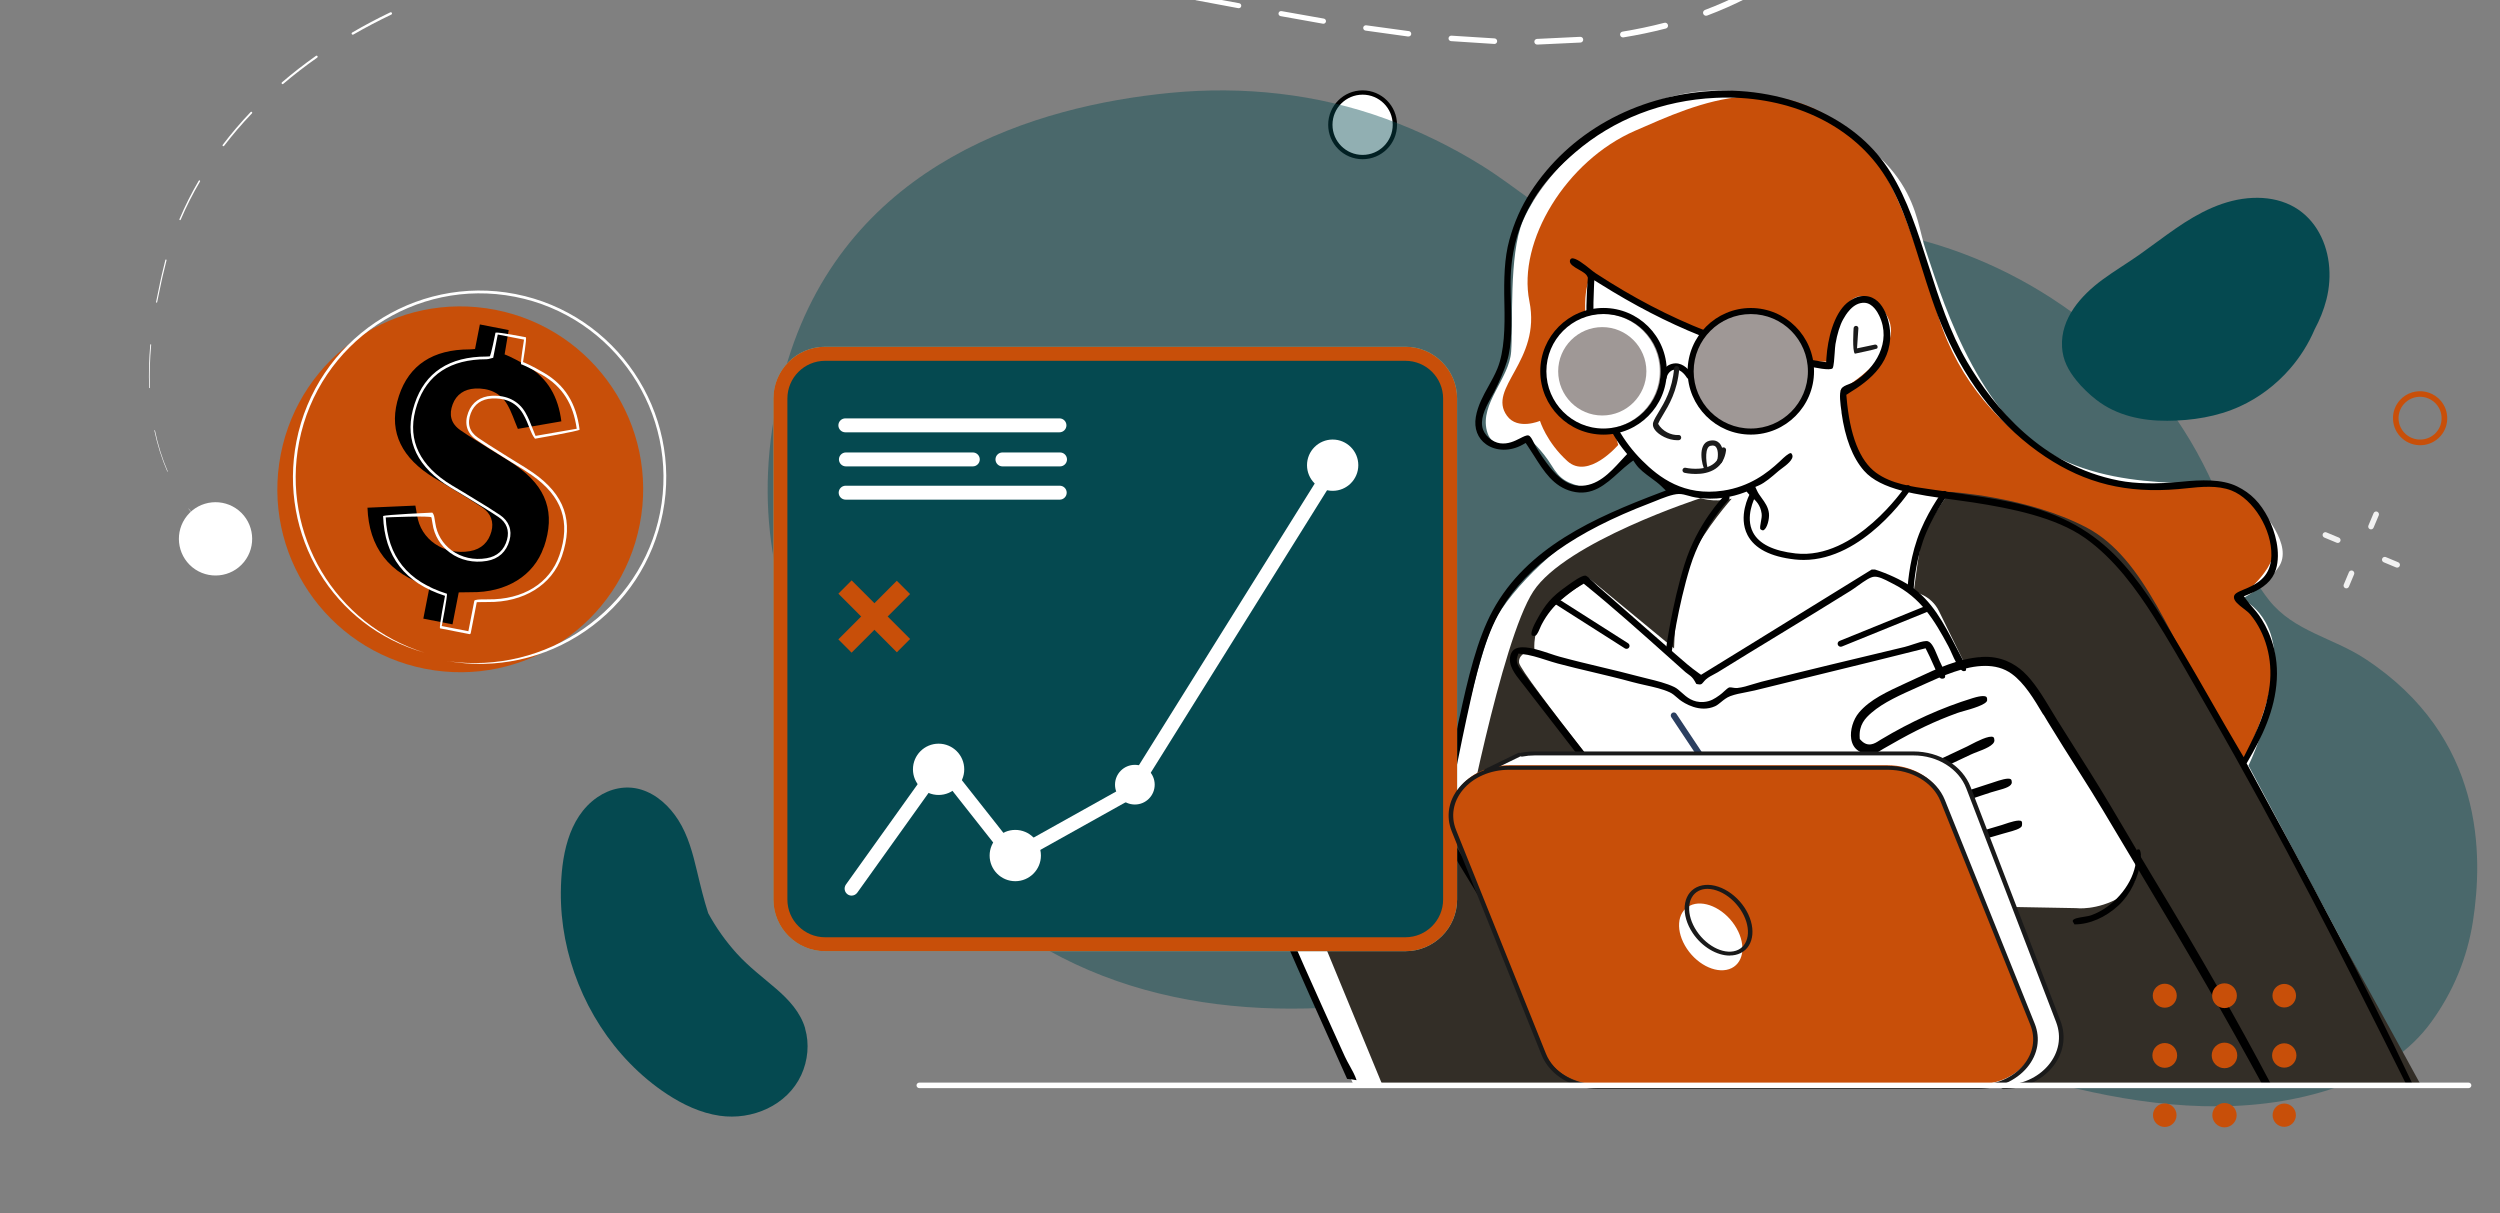 <?xml version="1.0" encoding="UTF-8"?>
<svg xmlns="http://www.w3.org/2000/svg" viewBox="0 0 581 282">
  <rect x="0" y="0" width="581" height="282" fill="#808080" stroke="none"/>
  <defs>
    <style>
      .d, .e, .f, .g, .h, .i, .j {
        fill-rule: evenodd;
      }

      .d, .k {
        fill: #9f9896;
      }

      .d, .k, .l {
        mix-blend-mode: screen;
      }

      .m {
        fill: #53c4c9;
      }

      .n, .g, .o {
        fill: #054950;
      }

      .p, .f {
        fill: #c84f09;
      }

      .q, .r, .e {
        fill: #fff;
      }

      .r {
        stroke: #000;
        stroke-miterlimit: 10;
      }

      .s {
        isolation: isolate;
      }

      .t {
        fill: #f1f1f1;
      }

      .u {
        fill: #2b3f60;
      }

      .v {
        fill: #1a1a1a;
      }

      .w {
        mix-blend-mode: multiply;
      }

      .i {
        fill: #1c2b42;
        opacity: .33;
      }

      .o {
        opacity: .44;
      }

      .j {
        fill: #332e27;
      }
    </style>
  </defs>
  <g class="s">
    <g id="a" data-name="Line">
      <circle class="r" cx="316.67" cy="29" r="7.5"/>
      <g>
        <path class="q" d="M405.95-.45c-2.99,1.53-6.07,2.89-9.22,4.07-.36.14-.76-.05-.9-.41-.14-.36.05-.76.41-.9,3.09-1.17,6.12-2.51,9.06-4.02.35-.18.78-.04.96.31.18.35.04.78-.31.96h0Z"/>
        <path class="q" d="M387.13,6.63c-3.25.84-6.54,1.52-9.84,2.06-.37.06-.72-.19-.78-.56-.06-.37.19-.72.56-.78,3.27-.54,6.51-1.21,9.72-2.05.37-.1.74.12.84.49.1.37-.12.74-.49.84h0Z"/>
        <path class="q" d="M367.3,9.89l-10.03.47c-.36.02-.67-.26-.69-.63-.02-.36.26-.67.63-.69h.04s9.94-.48,9.94-.48h.05c.37-.02.68.26.7.63.02.37-.27.68-.63.7h0Z"/>
        <path class="q" d="M347.24,10.21l-10.01-.65c-.35-.02-.62-.33-.59-.68.02-.35.33-.62.68-.59h.03s9.95.63,9.95.63h.03c.36.02.63.33.61.69s-.33.63-.69.61h0Z"/>
        <path class="q" d="M327.26,8.49l-9.92-1.38c-.34-.05-.57-.36-.53-.7.05-.34.36-.57.7-.53h.01s9.89,1.35,9.89,1.35h.02c.34.05.58.37.54.71-.05.34-.36.58-.71.54h0Z"/>
        <path class="q" d="M307.46,5.51l-9.85-1.76c-.32-.06-.54-.37-.48-.69.06-.32.37-.54.69-.48h0s9.84,1.74,9.84,1.74h0c.33.06.55.37.49.7s-.37.55-.7.49h0Z"/>
        <path class="q" d="M287.77,1.9l-9.83-1.84c-.31-.06-.52-.36-.46-.67.06-.31.36-.52.67-.46h.01s9.83,1.82,9.83,1.82c.32.06.53.36.47.68-.06.32-.36.53-.68.47h0Z"/>
        <path class="q" d="M90.95,3.39c-3,1.43-5.95,2.97-8.83,4.64-.13.07-.29.03-.37-.1s-.03-.29.1-.37c2.88-1.69,5.84-3.25,8.85-4.69.14-.07.32,0,.38.14.07.14,0,.32-.14.38h0Z"/>
        <path class="q" d="M73.71,13.4c-2.72,1.91-5.36,3.94-7.89,6.1-.1.08-.25.07-.33-.03-.08-.1-.07-.24.03-.33,2.54-2.18,5.18-4.23,7.91-6.16.11-.08.27-.05.35.06.08.11.05.27-.06.35h0Z"/>
        <path class="q" d="M58.56,26.34c-2.3,2.4-4.47,4.93-6.49,7.57-.07.09-.19.1-.28.04-.09-.07-.1-.19-.04-.28,2.02-2.66,4.19-5.21,6.5-7.63.08-.09.22-.09.3,0,.09.08.09.22,0,.3h0Z"/>
        <path class="q" d="M46.49,42.17c-1.69,2.87-3.2,5.84-4.5,8.9-.03.08-.13.12-.21.08-.08-.03-.12-.13-.08-.21,1.3-3.08,2.8-6.07,4.49-8.95.05-.09.16-.11.24-.06s.11.16.06.24h0Z"/>
        <path class="q" d="M38.7,60.49l-.59,2.43c-.19.81-.41,1.61-.57,2.43l-1.02,4.89h0c-.01.07-.08.12-.15.1-.07-.01-.11-.08-.1-.15l1.01-4.9c.16-.82.37-1.63.56-2.44l.59-2.44c.02-.08.1-.12.17-.1.08.02.12.09.1.17h0s0,0,0,0Z"/>
        <path class="q" d="M35.13,80.13c-.3,3.32-.41,6.65-.29,9.98,0,.05-.04.09-.08.09s-.09-.04-.09-.08c-.14-3.34-.03-6.68.25-10.01,0-.06.06-.1.11-.1.06,0,.1.06.1.11h0Z"/>
        <path class="q" d="M36.01,100.02c.67,3.26,1.65,6.46,2.97,9.52.01.03,0,.06-.03.07-.03.01-.06,0-.07-.03-1.33-3.06-2.32-6.27-3.01-9.54,0-.04.02-.07.05-.08.04,0,.07.02.08.05h0Z"/>
        <path class="q" d="M43.89,118.23c1.91,2.65,4.1,5.1,6.49,7.32,0,0,0,.01,0,.02s-.01,0-.02,0c-2.41-2.22-4.61-4.66-6.53-7.31-.01-.01,0-.03,0-.05s.04,0,.05,0h0Z"/>
        <g>
          <path class="q" d="M45.34,131.06c3.22,2.62,7.96,2.14,10.58-1.08,2.62-3.22,2.14-7.96-1.08-10.58-3.22-2.62-7.96-2.14-10.58,1.08-2.62,3.22-2.14,7.96,1.08,10.58Z"/>
          <path class="q" d="M44.71,131.84c-3.64-2.97-4.19-8.34-1.23-11.99s8.34-4.19,11.99-1.23c3.64,2.97,4.19,8.34,1.23,11.99s-8.34,4.19-11.99,1.23c-3.64-2.97,3.64,2.97,0,0ZM54.21,120.18c-2.79-2.27-6.9-1.85-9.17.94-2.27,2.79-1.85,6.9.94,9.17,2.79,2.27,6.9,1.85,9.17-.94,2.27-2.79,1.85-6.9-.94-9.17-2.79-2.27,2.79,2.27,0,0Z"/>
        </g>
      </g>
    </g>
    <g id="b" data-name="Illustrations">
      <g id="c" data-name="Woman Optimize">
        <path class="o" d="M549.58,153.06c-7.42-4.86-16.48-6.35-22.21-13.52-5.58-6.99-8.38-15.76-11.77-23.96-3.02-7.29-6.8-14.17-11.43-20.51-9.17-12.56-21.24-22.85-34.88-30.19-13.63-7.34-28.9-11.75-44.48-12.46-8.58-.39-16.99.62-25.47,2.11-10.6,1.86-21.41,3.53-31.49-.87-8.5-3.71-15.46-10.17-23.27-15.05-7.09-4.43-14.65-8.13-22.51-11-15.88-5.8-33.14-7.69-50.19-6.02-30.95,3.03-74.53,15.99-88.76,62.13-18.17,58.88,21.58,95.15,28.02,106.01,9.02,15.22,22.85,26.87,38.71,34.31,16.74,7.85,35.11,10.74,53.64,10.33,21.04-.47,41.87-4.48,62.86-5.86,10.47-.69,20.98-.69,31.35.68,10.19,1.34,20.18,3.84,29.99,6.79,19.53,5.86,38.52,13.55,58.53,17.83,19.09,4.09,39.73,5.3,58.57-1.77,7.91-2.97,15.24-7.6,20.29-14.6,5.06-7.01,8.31-14.85,9.62-23.27,2.36-15.18,2.82-42.81-25.1-61.1Z"/>
        <path class="n" d="M187.12,239c-1.1-3.76-3.81-6.67-6.71-9.18-3.11-2.68-6.37-5.13-9.14-8.18-2.59-2.85-4.84-6.02-6.68-9.4-1.03-3.2-1.82-6.47-2.6-9.75-.97-4.1-2.07-8.31-4.35-11.9-2.02-3.18-5-5.99-8.67-7.1-3.5-1.06-7.19-.25-10.16,1.8-6.92,4.78-8.39,14.14-8.47,21.97-.08,7.33,1.37,14.66,4.11,21.45,2.75,6.83,6.8,13.14,11.94,18.41,2.61,2.68,5.5,5.1,8.62,7.15,3.7,2.43,7.83,4.39,12.25,5.03,7.51,1.09,15.67-2.36,18.95-9.47,1.55-3.35,1.93-7.27.89-10.82Z"/>
        <path class="n" d="M479.21,80.58c.18,3.17,1.48,5.49,3.33,7.81,1.29,1.62,3.06,3.31,4.7,4.57,4.7,3.63,10.6,4.87,16.44,4.83,5.74-.03,11.62-.94,16.87-3.34,4.45-2.03,8.44-5.07,11.65-8.76,2.36-2.72,4.3-5.8,5.71-9.11,1.18-2.21,2.14-4.54,2.76-7,1.38-5.47.82-11.59-2.25-16.41-1.5-2.36-3.6-4.29-6.11-5.51-2.71-1.32-5.75-1.8-8.74-1.67-6.64.28-12.55,3.4-17.91,7.1-2.87,1.98-5.64,4.11-8.49,6.12-2.83,1.99-5.81,3.76-8.6,5.82-4.94,3.64-9.72,8.99-9.35,15.55Z"/>
        <path class="e" d="M562.27,252.62h-247.46s-21.31-46.87-28.03-64.78c-6.71-17.91-14.64-47.45-13.77-52.25.88-4.8,2.33-8.48,2.33-8.48,0,0-1.54-4.32-.98-6.39.55-2.08.98-2.7.98-2.7,0,0-1.42-6.23,0-8.36,1.42-2.13,1.72-1.97,1.72-1.97,0,0-1.38-10.29,6.27-11.92,7.65-1.63,25.42-.12,23.85,6.02-1.58,6.15-6.77,2.32-9.22,1.97-2.45-.35-4.28-1.91-6.15-.61-1.86,1.29-2.95,3.32-2.95,3.32,0,0,5.19,3.41,9.1,6.88,6.27,5.57,4.3,8.48,4.3,8.48l6.76-.49s.91-6.89,3.07-9.22c2.16-2.33,6.96-4.9,6.51-1.97-.44,2.94-1.36,7.45-1.11,11.06.25,3.61.34,6.86-1.97,11.31-2.31,4.45-5.9,7.99-5.9,7.99,0,0,7.03,18.54,11.8,27.17,4.77,8.63,14.14,23.85,14.14,23.85,0,0,7.22-39.84,12.42-48.43,5.2-8.59,17.48-19.83,28.03-24.09,10.54-4.27,12.91-5.16,12.91-5.16,0,0-.69-.58-3.07-2.21-2.38-1.63-7.13-5.65-7.13-5.65,0,0-5.55,8.46-10.08,7.38-4.53-1.09-6.01-1.84-8.11-5.29-2.11-3.45-5.16-6.15-5.16-6.15,0,0-8.22,4.5-9.83-1.84-1.61-6.34,5.17-12.07,5.65-18.32.48-6.24-.56-22.6,2.7-30.36,5.76-13.69,30.54-39.03,61.22-27.41,30.68,11.62,29.74,26.36,32.45,34.17,2.71,7.81,11.12,37.65,29.5,47.57,18.39,9.92,40.74,4.38,44.99,8.85,4.25,4.47,10.95,12.24,7.5,17.21-3.46,4.97-8.61,7.38-8.61,7.38,0,0,8.44,3.47,7.62,15.98-.82,12.51-6.02,22.74-6.02,22.74l39.71,74.74Z"/>
        <path class="h" d="M402.8,82.33c1.6-.21,3.06.9,3.28,2.49l.56,4.16c.21,1.59-.91,3.05-2.5,3.26-1.6.21-3.06-.9-3.28-2.49l-.56-4.16c-.21-1.59.91-3.05,2.5-3.26Z"/>
        <path class="h" d="M379.96,82.2c1.6-.21,3.06.9,3.27,2.49l.56,4.16c.21,1.59-.91,3.05-2.5,3.26-1.6.21-3.06-.9-3.28-2.49l-.56-4.16c-.21-1.59.91-3.05,2.5-3.26Z"/>
        <path d="M378.6,150.47c.1-.16.14-.35.09-.53-.04-.18-.15-.34-.31-.44l-16.23-10.33c-.12-.07-.25-.11-.38-.11-.05,0-.1,0-.15.02-.18.04-.34.15-.44.31-.1.16-.13.35-.09.53s.15.34.31.44l16.23,10.33c.32.21.77.1.98-.22Z"/>
        <path d="M447.72,142.27c.18-.07.31-.21.39-.38.07-.17.07-.37,0-.54-.11-.27-.38-.44-.66-.44-.09,0-.18.02-.27.05l-19.67,7.99c-.18.07-.31.21-.39.38-.07.17-.08.37,0,.54.14.35.57.53.92.39l19.67-7.99Z"/>
        <path class="u" d="M404.62,188.88c.04-.19,0-.37-.1-.53l-14.94-22.47c-.1-.16-.26-.26-.45-.3-.05,0-.09-.01-.14-.01-.14,0-.27.04-.39.12-.33.22-.41.66-.2.98l14.94,22.47c.21.31.66.41.98.2.16-.1.27-.26.3-.45Z"/>
        <path class="f" d="M376.08,103.39s-6.96,8.18-11.82,3.77c-4.87-4.41-6.37-9.35-6.37-9.35,0,0-5.18,2.24-7.66-1.17-4.75-6.51,8.02-12.67,5.2-26.63-2.82-13.96,8.55-32.66,24.55-39.62,14.5-6.31,35.09-16.26,53.65,4.03,7.11,7.76,11.13,21.03,17.02,39.62,4.6,14.51,14.38,25.43,26.76,33,20.54,12.56,33.21,1.44,42.22,6.24,4.26,2.27,9.65,9.51,8.83,14.94-.82,5.43-7.8,10.39-7.8,10.39,0,0,8.96,7.44,7.67,17.41-1.3,9.97-7.15,21.17-7.15,21.17,0,0-25.58-44.24-32.22-50.28-6.63-6.03-30.69-10.36-39.88-12.08-9.19-1.73-12.95-3.21-15.98-7.28-3.03-4.06-5.33-16.89-5.33-16.89,0,0,17.41-9.74,9.74-18.71-9.74-11.39-12.47,12.08-12.47,12.08,0,0-16.96.63-30.4-6.63-13.44-7.26-25.07-13.12-25.07-13.12,0,0-2.76,5.07.13,15.98,2.89,10.91,6.37,23.12,6.37,23.12Z"/>
        <path class="j" d="M321.45,166.81s-5.19,18.27-15.61,22c-10.42,3.73-10.2,1.23-10.2,1.23l25.57,61.96h241.31s-34.63-63.44-46.34-83.35c-11.71-19.91-17.62-38.92-31.35-46.1-13.73-7.18-31.72-8.24-31.72-8.24,0,0-6.05,8.15-6.76,12.17-.71,4.02-1.6,11.06-1.6,11.06,0,0,4.03.65,5.9,4.55,1.87,3.89,6.02,12.29,6.02,12.29,0,0,5.84-5.26,13.4,3.32,7.56,8.58,26.43,40.08,26.43,40.08,0,0,1.87,7.48-3.69,10.69-5.55,3.22-10.33,2.58-10.33,2.58l-86.79-1.6-12.66-15.98s-29.72-36.93-30-39.46c-.27-2.53,3.57-2.95,3.57-2.95,0,0-.58-5.15,2.95-8.73,3.53-3.58,9.83-7.87,9.83-7.87l19.67,16.23s.23-13.69,3.81-20.9c3.58-7.21,9.59-13.89,9.59-13.89,0,0-3.39.89-6.76,0-3.37-.89-.49-.12-.49-.12,0,0-31.33,10.15-38.85,21.64-7.52,11.49-16.59,59.38-16.59,59.38l-18.32-29.99Z"/>
        <path class="h" d="M427.96,95.85c.83,5.97,2.59,10.53,5.24,13.55,3.9,4.45,12.4,5.6,20.62,6.7,1.56.21,3.16.43,4.68.66,9.05,1.4,19.22,3.47,25.97,8.21,7.03,4.93,12.22,12.31,15.96,18.18,3.47,5.45,6.58,10.88,9.87,16.64.86,1.51,1.74,3.04,2.62,4.57,17.29,30,32.46,59.82,46.27,87.61.11,0,.22,0,.33,0,.4,0,.8,0,1.19.03-11.55-24.58-24.22-48.15-38.35-74.14l-.25-.45.26-.45c3.27-5.61,6.35-11.81,6.76-19.07.41-7.26-2.41-12.44-4.12-14.88-.45-.64-.95-1.22-1.44-1.78-.47-.54-.96-1.1-1.41-1.72l-.68-.94,1.08-.44c3.62-1.47,5.58-3.26,6.36-5.79,1.22-3.95-.19-8.88-1.76-11.91-1.87-3.6-4.04-5.81-7.26-7.39-3.55-1.74-8.35-1.55-13.01-1.08-5.68.57-10.53.48-14.42-.27-17.83-3.45-29.04-16.9-35.3-27.58-4.01-6.85-6.54-14.74-8.98-22.38-2.53-7.92-4.92-15.4-8.81-21.64-3.77-6.05-9.04-10.65-16.12-14.08-7.63-3.7-16.74-5.42-25.65-4.85-17.69,1.13-32.96,9.69-41.9,23.48-2.22,3.42-3.83,7.08-4.95,11.17-1.14,4.2-1.28,8.78-1.14,14.81.13,5.42.02,11-1.63,15.05-.57,1.4-1.32,2.74-2.04,4.04-1.23,2.21-2.51,4.5-2.97,7.2-.45,2.64.42,4.95,2.39,6.35,2.31,1.64,5.64,1.68,8.47.1l.73-.41.47.7c.49.72.96,1.46,1.43,2.21,2.35,3.72,4.57,7.22,8.82,8.33,4.73,1.22,7.87-1.62,10.9-4.37.9-.81,1.74-1.58,2.61-2.23l.77-.57.54.79c.85,1.26,2.26,2.29,3.62,3.29.87.64,1.7,1.24,2.37,1.9l1.03,1-1.34.51c-15.28,5.8-30.88,12.69-38.88,27.38-3.64,6.69-5.78,15.8-7.83,25.34l-.15.68c-1.45,6.74-2.82,13.11-4.27,20.1-.03.16-.08.35-.13.56-.21.93-.78,3.4-.23,4.05.04.04.12.14.46.13.28-.01.71-.53.97-1.64,1.19-5.01,2.16-9.84,3.1-14.51.66-3.27,1.28-6.36,1.97-9.51l.28-1.27c1.9-8.69,3.86-17.67,7.89-24.34,6.07-10.06,17.03-17.86,34.49-24.54.33-.13.72-.28,1.14-.45,1.81-.74,4.06-1.65,5.54-1.68.76-.02,1.52.2,2.34.43.49.14,1,.28,1.47.36,4.79.8,8.82-.17,11.35-1.12l.61-.23.42.49c.25.3.54.56.85.84.9.82,1.93,1.74,2.22,3.78.08.59-.04,1.23-.17,1.91-.11.56-.31,1.59-.07,1.76.46.33.66.22.75.16.77-.45,1.33-2.56,1.19-3.87-.15-1.45-.94-2.54-1.7-3.59-.42-.58-.82-1.13-1.08-1.72l-.38-.84.85-.37c1.39-.61,2.94-1.95,4.43-3.24l.14-.12c.16-.14.4-.32.69-.53,1.02-.75,2.93-2.16,2.46-3.21-.11-.25-.23-.38-.29-.39-.49-.09-1.75,1.11-2.29,1.63-.13.13-.26.25-.38.36-2.85,2.65-6.91,5.8-13.09,6.73-9.12,1.36-14.86-3.03-18.84-7.01-8.64-8.64-12.09-21.07-11.18-40.31l.07-1.57,1.33.83c15.83,9.94,30.75,15.92,46.96,18.84.4.07.89.18,1.44.3,1.38.3,5.07,1.11,5.66.48.27-.4.41-2.47.48-3.58.05-.82.1-1.53.18-2.04.39-2.32,1.04-4.42,1.79-5.75.56-.99,2.26-4.01,5.01-3.84,1.8.1,2.96,2.12,3.37,2.99,2.94,6.14-.94,12.25-5.79,15.33-.39.25-.84.42-1.28.59-.76.29-1.48.57-1.77,1.13-.53,1.02-.17,3.59.05,5.12l.04.31ZM429.57,91.43c5.06-3.03,10.72-7.52,9.57-15.45-.12-.8-1.29-7.81-6.65-7.15-1.15.14-2.47.91-3.28,1.6-3.06,2.64-4.46,8.31-4.75,12.75l-.06.99-.98-.14c-18.31-2.62-35.51-9.33-52.59-20.53-.39-.26-.86-.63-1.39-1.06-1.1-.88-3.38-2.72-4.25-2.36-.29.12-.34.48-.35.55-.08.75.88,1.36,2.13,2.06.9.51,1.69.95,1.97,1.66l.08.2-.02.21c-1.39,17.17,1.76,31.8,8.63,40.13l.52.63-.56.59c-.32.33-.64.69-.98,1.06-2.43,2.65-5.44,5.95-9.73,5.72-3.2-.16-5.66-2.92-7.44-5.3-.42-.56-1.5-2.04-2.4-3.6-.2-.35-.38-.71-.55-1.05-.42-.85-.81-1.65-1.31-1.75-.42-.08-1.14.28-1.9.67-1.24.63-2.8,1.42-4.67,1.16-1.77-.25-3.86-1.86-4.16-4.03-.32-2.31,1.15-4.93,2.22-6.84.23-.41.44-.78.6-1.1,1.25-2.48,2.29-4.97,2.93-7.01,1.24-3.92,1.09-8.87.95-13.66-.05-1.58-.09-3.22-.09-4.77.06-15.56,8.59-24.67,15-30.18,8.99-7.72,20.28-12.11,32.64-12.69,15.86-.75,30.08,5.32,38.06,16.22,4.54,6.21,7.04,14.22,9.69,22.71,1.62,5.18,3.29,10.54,5.48,15.53,5.51,12.55,13.4,22.29,23.44,28.96,9.37,6.22,18.88,8.54,30.85,7.51.59-.05,1.22-.12,1.86-.18,3.41-.36,7.28-.76,10.51.5,5.1,2,9.44,9.09,9.28,15.17-.12,4.53-2.83,6.32-5.75,7.57-.21.09-.42.18-.63.26-1.63.68-2.3,1.03-2.32,1.78-.03.92,1.14,1.82,2.18,2.62.63.48,1.22.94,1.64,1.44,3.54,4.26,5.22,10.39,4.49,16.41-.7,5.83-3,10.73-5.29,15.24l-.75,1.49-.85-1.43c-2.31-3.9-4.58-7.87-6.77-11.7-2.28-3.98-4.63-8.1-7-12.07l-.8-1.35c-4.24-7.14-8.63-14.53-14.52-20.42-6.36-6.36-13.87-10.17-24.35-12.35-3.77-.78-7.75-1.37-11.96-1.98-1.36-.2-2.73-.4-4.1-.61-.77-.12-1.54-.22-2.32-.33-4.54-.63-9.24-1.29-12.76-3.86-3.82-2.8-6.13-8.7-6.87-17.55l-.05-.57.49-.29Z"/>
        <path class="h" d="M317.68,175.77c1.45-3.25,2.66-6.27,2.65-10.21-.3-.2-.43-.21-.43-.21-.24.17-.5,1.4-.63,1.99-.04.19-.08.38-.12.57-1.26,5.48-3.44,10.11-6.31,13.39-2.34,2.67-8.78,8.79-17.93,7.84-1.72-.18-4.02-1.1-5.54-1.93-.37-.2-.79-.53-1.28-.9-.52-.4-1.88-1.46-2.33-1.39-.11.1-.3.36-.38.51-.02,1.09,2.1,2.19,3.38,2.86.2.1.39.2.57.3,2.13,1.15,3.98,1.95,6.12,2.1,5.92.43,11.59-1.89,16.84-6.89,2.07-1.97,3.88-4.67,5.38-8.02Z"/>
        <path class="h" d="M497.55,198.62c-.09-.92-.29-1.15-.36-1.19-.04-.03-.12-.04-.19-.04s-.14.01-.2.02c-.29.05-.45.91-.48,2.55,0,.51-.02.95-.09,1.28-1.03,4.88-5.31,9.7-10.2,11.45-.52.19-1.15.28-1.82.39-1.04.16-2.45.38-2.51.93-.01.11,0,.15.25.56.05.08.1.17.16.26,3.51,0,7.22-1.61,10.26-4.44,2.73-2.54,4.65-6.49,5.16-10.56v-1.2Z"/>
        <path class="h" d="M287.26,190.61l.86,2.22c6.74,17.35,14.3,34.19,21.62,50.48,1.12,2.48,2.23,4.96,3.33,7.43.72.06,1.48.14,2.2.3-.36-1.12-.95-2.19-1.57-3.3-.4-.72-.82-1.47-1.17-2.24l-.92-2.02c-11.28-24.89-22.94-50.62-31.99-79.01-1.69-5.31-3.39-11.56-4.44-16.32-1.99-9.05-3.4-19.71,3.35-21.85,5.69-1.8,14.66,1.66,17.46,6.73,1.6,2.91.92,5.83-1.91,8.22-2.02,1.7-4.06,2.05-5.45.92-.93-.75-.69-1.72-.56-2.3.11-.45.2-.85.02-1.33-.42-1.09-2.52-1.82-3.21-2.06-1.89-.65-2.54-.52-2.76-.39-.04.03-.15.09-.19.41-.08.64.16.88,2.01,1.36.7.18,1.43.37,2.06.71l.67.36-.22.72c-.5,1.61-.21,2.84.86,3.65,1.64,1.26,4.85,1.25,6.87-.03,1.21-.76,2.02-1.82,2.72-2.85.56-.82.78-1.57,1.08-2.6.14-.48.3-1.01.5-1.6.27-.79.57-1.48.86-2.14.59-1.35,1.1-2.51,1.3-4.29.03-.24,0-.57-.03-.91-.04-.55-.09-1.17.04-1.78.16-.75.71-1.27,1.19-1.74.21-.2.4-.39.51-.54,1-1.41,1.37-2.85,1.14-4.4-.47-3.09-2.93-5.49-5.52-7.61-2.79-2.29-5.47-3.81-8.68-4.91l-1.13-.39.66-.99c2.35-3.52,6.11-2.49,9.43-1.58,2.44.67,4.96,1.36,7.13.58,1.41-.51,1.93-1.63,2.11-2.47.38-1.74-.28-4-1.53-5.24-1.99-1.96-5.71-3.28-11.37-4.02h-5.73c-6.46.78-10.14,3.21-11.93,7.86-.42,1.09-.58,2.18-.76,3.44-.1.71-.21,1.44-.37,2.26-.13.67-.57,1.31-1.04,2-.48.71-.98,1.44-1.18,2.22-.53,2.02-.49,3.92.13,6.57l.07.28-.11.27c-.56,1.39-.78,2.72-.71,4.3.03.71.22,1.45.41,2.17.2.77.39,1.5.37,2.18-.02.76-.35,1.57-.71,2.44-.25.6-.5,1.22-.61,1.74-.88,4.44-.13,9.46.65,13.82,2.94,16.46,8.39,30.46,14.16,45.28ZM277.53,105.94c.33-5.18,3.38-11.23,16.03-10.6,2.61.13,8.93.77,11.38,3.88.87,1.11,1.17,2.39.9,3.83l-.1.55-.53.16c-2.44.74-5.08.1-7.62-.53-2.06-.5-4.01-.98-5.77-.74-2.03.27-4.1,2.08-4.28,3.73l-.11,1.06-1.03-.27c-2.06-.54-5.51-.74-7.71-.13l-1.24.34.08-1.28ZM276.28,109.92c1.39-1.43,3.67-2.05,6.77-1.84,5.28.35,11.52,3.28,15.52,7.28,3.07,3.07,4.05,6.04,2.75,8.37l-.8,1.44-.8-1.45c-3.27-5.93-14.36-12.07-23.62-7.79l-1.17.54-.12-1.29c-.21-2.26.28-4.03,1.48-5.26ZM275.59,118.86c1.36-1.81,3.84-2.83,7-2.86,5.35-.06,11,2.47,14.07,6.28,2.14,2.66,2.89,5.73,2.16,8.87l-.09.39-.35.2c-.21.12-.41.17-.59.17-.76,0-1.3-.87-1.61-1.38-.13-.2-.27-.43-.37-.54-3.67-4.19-12.93-7.86-19.67-4.34l-1,.52-.31-1.09c-.88-3.13-.07-5.11.76-6.23Z"/>
        <path class="h" d="M307.77,142.15l.82-.27.32.8c9.49,23.74,22.98,46.44,34.87,65.85.14.23.29.49.44.75.5.88,1.36,2.36,1.97,2.32.35-.02.54-.1.57-.17.09-.18.15-.85-1.3-3.18l-.12-.19c-11.8-19.06-25.25-41.95-35.53-67.16l-.22-.54.39-.43c3.59-3.89,6.44-7.26,7.71-12.33.4-1.61.51-3.46.62-5.6.07-1.2.13-2.44.26-3.75.08-.8.28-1.72.49-2.69.43-2,.97-4.48.27-5.74-.58-1.06-2.39-1.48-3.79-1.35-2.98.29-5.07,2.76-6.21,7.36-1.16,4.68-.77,6.08-.43,6.49.07.08.16.17.43.16.44-.01.59-.11.76-2.05l.05-.5c.29-3.08.93-6.85,3.22-8.67,1.07-.85,2.39-1.18,3.92-.98l.9.12-.11.9c-.16,1.31-.37,2.53-.58,3.71-.33,1.89-.64,3.68-.71,5.69-.1,2.8-.22,6.28-1.63,9.55-1.58,3.66-4.47,6.68-7.36,9.4-.1.1-.22.2-.34.31-.62.56-1.56,1.41-1.37,1.97.15.45,1.1.41,1.7.21Z"/>
        <path class="h" d="M474.91,166.08c.37.62.74,1.24,1.1,1.84,2.23,3.64,4.71,7.61,7.39,11.8,3.63,5.67,7.09,11.5,10.43,17.13,1.38,2.33,2.76,4.64,4.13,6.92,10.9,18.11,19.78,33.53,27.91,48.47.43-.06.84-.15,1.27-.25.19-.04.38-.09.58-.13-7.62-14.47-16.16-29.44-27.57-48.31-1.83-3.03-3.69-6.18-5.48-9.23-2.92-4.95-5.93-10.07-9.06-15.05-.94-1.5-1.92-3.04-2.91-4.61-1.52-2.39-3.08-4.86-4.62-7.34-.45-.73-.9-1.47-1.35-2.23-2-3.32-4.07-6.75-6.54-9.01-1.89-1.73-5.11-3.72-9.71-3.4-5.31.37-10.13,2.61-15.23,4.99l-.55.26c-.56.26-1.11.51-1.66.76-4.54,2.09-8.47,3.89-11.02,6.92-1.36,1.62-2.1,4.13-1.8,6.1.2,1.27.77,2.21,1.71,2.8l.97.61-.81.81c-1.56,1.56-1.42,3.23-1.03,4.35.78,2.24,3.22,4.21,5.55,4.48l1.1.13-.33,1.06c-.53,1.67-.37,3.19.44,4.4.9,1.34,2.53,2.19,4.47,2.34l.77.06.07.77c.17,1.96.78,3.27,1.87,3.99,2.55,1.7,7.55.11,11.56-1.17,1.05-.33,2.04-.65,2.95-.9l.93-.26c1.64-.45,3.07-.84,5.02-1.43.36-.11.74-.21,1.14-.32,1.26-.34,3.18-.85,3.29-1.55.08-.52.05-.9-.1-1.03-.58-.48-2.93.33-3.82.63-.28.1-.54.18-.75.25-2.87.89-5.21,1.53-7.7,2.22-1.61.44-3.24.9-5.05,1.42l-.19.06c-2.19.64-4.65,1.25-6.03.29-.55-.38-.87-.96-.92-1.68-.17-2.28,2.92-3.95,4.76-4.96l.13-.07c3.58-1.95,6.45-2.89,10.09-4.08.76-.25,1.56-.51,2.4-.79.44-.15.91-.27,1.42-.41,1.95-.52,3.44-1,3.41-1.94,0-.25-.05-.57-.23-.7-.6-.42-2.63.25-3.84.66-.25.08-.49.16-.72.24l-.48.15c-5.77,1.85-10.75,3.44-15.14,6.36-.36.24-.69.5-1.02.76-.67.52-1.3,1.02-1.99,1.19-1.18.29-2.87.21-3.98-.64-.67-.51-1.04-1.22-1.06-2.05-.05-2.11,2.67-3.88,5.23-5.38l.41-.24c4.17-2.5,7.27-3.95,11.55-5.96l1.78-.84c.4-.19.91-.38,1.44-.59,1.61-.61,4.06-1.54,4.01-2.71-.01-.27-.07-.63-.26-.74-.91-.52-3.98,1.09-5.14,1.69-.37.2-.7.37-.95.49-.88.42-1.77.83-2.65,1.25-4.19,1.96-8.53,3.99-12.18,6.36-.36.23-.7.52-1.04.79-.69.56-1.33,1.09-2.09,1.17-1.44.15-3.95-.78-5.26-1.96-.72-.65-1.08-1.35-1.08-2.07.01-2.13,2.94-3.95,5.94-5.63.23-.13.44-.25.62-.35,5.67-3.27,10.29-5.46,15.47-7.34.41-.15.97-.31,1.62-.49,1.44-.4,5.26-1.47,5.31-2.47.02-.28,0-.65-.2-.8-.23-.18-.95-.38-3.16.3-7.27,2.24-14.26,5.4-21.36,9.65-.13.08-.27.17-.4.25-.97.63-2.59,1.67-4.26-.16l-.22-.24-.02-.32c-.19-2.99,1.27-4.51,2.78-5.81,2.75-2.38,6.74-4.15,10.6-5.87.57-.25,1.14-.51,1.7-.76l.26-.12c3.86-1.75,9.07-4.11,13.82-4.11,2.22,0,4.34.51,6.18,1.85,2.96,2.15,5.18,5.87,7.32,9.47Z"/>
        <path d="M406.64,114.84c-.12.21-2.77,5.17-.51,9.52,1.63,3.12,5.33,5.03,11.01,5.66.67.07,1.36.11,2.03.11,13.86,0,24.38-15.62,24.82-16.28.22-.32.13-.77-.2-.98-.16-.11-.35-.14-.53-.1-.19.04-.35.15-.45.3-.12.17-11.6,17.1-25.51,15.55-5.17-.58-8.5-2.22-9.9-4.89-1.89-3.6.38-8.01.48-8.19.1-.18.12-.37.06-.55-.05-.18-.17-.33-.34-.42-.1-.06-.22-.09-.34-.09-.07,0-.14,0-.2.03-.18.05-.33.17-.42.34Z"/>
        <path d="M385.9,87.66c-.03.19.02.37.13.53s.28.25.46.28c.37.06.75-.21.81-.59.1-.61.61-1.8,1.87-1.99,1.59-.24,2.79,1.78,2.84,1.86.2.34.63.46.97.26.17-.1.28-.25.33-.43.05-.18.02-.37-.07-.54-.58-1.01-2-2.6-3.81-2.6-.16,0-.31.01-.48.04-2.59.4-3.03,3.06-3.05,3.17Z"/>
        <path class="q" d="M406.66,75.99c5.68,0,10.28,4.61,10.28,10.3s-4.6,10.3-10.28,10.3-10.28-4.61-10.28-10.3,4.6-10.3,10.28-10.3h0ZM406.66,73.07c-7.28,0-13.21,5.93-13.21,13.22s5.92,13.22,13.21,13.22,13.21-5.93,13.21-13.22-5.92-13.22-13.21-13.22h0Z"/>
        <circle class="k" cx="406.89" cy="86.46" r="13.95"/>
        <path d="M406.89,71.58c-8.1,0-14.69,6.6-14.69,14.71s6.59,14.71,14.69,14.71,14.69-6.6,14.69-14.71-6.59-14.71-14.69-14.71ZM406.89,99.59c-7.32,0-13.28-5.96-13.28-13.3s5.96-13.3,13.28-13.3,13.27,5.96,13.27,13.3-5.95,13.3-13.27,13.3Z"/>
        <path class="d" d="M386.6,86.29c0,7.7-6.24,13.95-13.95,13.95s-13.95-6.24-13.95-13.95,6.24-13.95,13.95-13.95,13.95,6.24,13.95,13.95Z"/>
        <path class="q" d="M372.37,76.02c5.65,0,10.25,4.61,10.25,10.27s-4.6,10.27-10.25,10.27-10.25-4.61-10.25-10.27,4.6-10.27,10.25-10.27h0ZM372.37,72.92c-7.37,0-13.35,5.99-13.35,13.37s5.98,13.37,13.35,13.37,13.35-5.99,13.35-13.37-5.98-13.37-13.35-13.37h0Z"/>
        <path d="M372.66,71.57c-8.11,0-14.7,6.6-14.7,14.72s6.59,14.72,14.7,14.72,14.7-6.6,14.7-14.72-6.59-14.72-14.7-14.72ZM372.66,99.6c-7.32,0-13.28-5.97-13.28-13.31s5.96-13.31,13.28-13.31,13.28,5.97,13.28,13.31-5.96,13.31-13.28,13.31Z"/>
        <g class="w">
          <path class="i" d="M191.76,82.22h134.85c5.74,0,10.39,4.65,10.39,10.39v116.43c0,5.74-4.65,10.39-10.39,10.39h-134.85c-5.74,0-10.39-4.65-10.39-10.39v-116.43c0-5.74,4.65-10.39,10.39-10.39Z"/>
          <path class="m" d="M326.61,221.06h-134.85c-6.63,0-12.02-5.39-12.02-12.02v-116.43c0-6.63,5.39-12.02,12.02-12.02h134.85c6.63,0,12.02,5.39,12.02,12.02v116.43c0,6.63-5.39,12.02-12.02,12.02ZM191.76,83.85c-4.84,0-8.77,3.93-8.77,8.77v116.43c0,4.84,3.93,8.77,8.77,8.77h134.85c4.84,0,8.77-3.93,8.77-8.77v-116.43c0-4.84-3.93-8.77-8.77-8.77h-134.85Z"/>
        </g>
        <g class="l">
          <path class="g" d="M191.76,82.22h134.85c5.74,0,10.39,4.65,10.39,10.39v116.43c0,5.74-4.65,10.39-10.39,10.39h-134.85c-5.74,0-10.39-4.65-10.39-10.39v-116.43c0-5.74,4.65-10.39,10.39-10.39Z"/>
          <path class="p" d="M326.61,221.06h-134.85c-6.63,0-12.02-5.39-12.02-12.02v-116.43c0-6.63,5.39-12.02,12.02-12.02h134.85c6.63,0,12.02,5.39,12.02,12.02v116.43c0,6.63-5.39,12.02-12.02,12.02ZM191.76,83.85c-4.84,0-8.77,3.93-8.77,8.77v116.43c0,4.84,3.93,8.77,8.77,8.77h134.85c4.84,0,8.77-3.93,8.77-8.77v-116.43c0-4.84-3.93-8.77-8.77-8.77h-134.85Z"/>
        </g>
        <g>
          <path class="e" d="M218.13,172.83c3.29,0,5.96,2.67,5.96,5.96s-2.67,5.96-5.96,5.96-5.96-2.67-5.96-5.96,2.67-5.96,5.96-5.96Z"/>
          <path class="e" d="M235.95,192.87c3.29,0,5.96,2.67,5.96,5.96s-2.67,5.96-5.96,5.96-5.96-2.67-5.96-5.96,2.67-5.96,5.96-5.96Z"/>
          <path class="e" d="M263.74,177.75c2.55,0,4.61,2.06,4.61,4.61s-2.06,4.61-4.61,4.61-4.61-2.06-4.61-4.61,2.07-4.61,4.61-4.61Z"/>
          <path class="e" d="M309.71,102.15c3.29,0,5.96,2.67,5.96,5.96s-2.67,5.96-5.96,5.96-5.96-2.67-5.96-5.96,2.67-5.96,5.96-5.96Z"/>
          <path class="q" d="M197.91,208.14c-.33,0-.66-.1-.94-.3-.73-.52-.9-1.54-.38-2.27l20.65-28.89c.3-.42.77-.67,1.28-.68.52,0,1,.22,1.31.62l16.11,20.42,25.72-14.36,47.35-75.86c.47-.76,1.47-.99,2.24-.52.76.47.99,1.48.52,2.24l-47.57,76.22c-.14.23-.35.42-.59.56l-27.29,15.24c-.7.39-1.57.21-2.07-.41l-15.63-19.82-19.39,27.13c-.32.44-.82.68-1.32.68Z"/>
        </g>
        <g>
          <path class="q" d="M226.08,108.39h-29.49c-.9,0-1.62-.73-1.62-1.62s.73-1.62,1.62-1.62h29.49c.9,0,1.62.73,1.62,1.62s-.73,1.62-1.62,1.62Z"/>
          <path class="q" d="M246.22,100.47h-49.76c-.9,0-1.62-.73-1.62-1.62s.73-1.62,1.62-1.62h49.76c.9,0,1.62.73,1.62,1.62s-.73,1.62-1.62,1.62Z"/>
          <path class="q" d="M246.35,108.39h-13.38c-.9,0-1.62-.73-1.62-1.62s.73-1.62,1.62-1.62h13.38c.9,0,1.62.73,1.62,1.62s-.73,1.62-1.62,1.62Z"/>
          <path class="q" d="M246.28,116.12h-49.75c-.9,0-1.62-.73-1.62-1.62s.73-1.62,1.62-1.62h49.75c.9,0,1.62.73,1.62,1.62s-.73,1.62-1.62,1.62Z"/>
        </g>
        <path d="M401.74,116.17c.28-.28.27-.73,0-1-.14-.14-.32-.2-.5-.2s-.37.07-.5.21c-.26.26-6.3,6.46-9.27,16.02-2.93,9.45-4.27,19.49-4.33,19.91-.02.17.02.34.12.47.13.17.35.28.63.33.33-.02.61-.28.65-.61.01-.1,1.39-10.36,4.28-19.67,2.83-9.14,8.67-15.19,8.92-15.44Z"/>
        <path d="M452.45,115.23c.23-.31.16-.76-.15-.99-.13-.09-.27-.14-.42-.14-.22,0-.43.1-.57.29-.15.21-3.77,5.14-5.75,10.89-1.99,5.75-2.24,11.4-2.25,11.63,0,.18.06.36.18.49.13.15.33.23.55.25.37,0,.67-.3.69-.68.01-.23.27-5.71,2.18-11.23,1.93-5.58,5.52-10.46,5.56-10.51Z"/>
        <path class="h" d="M456.26,153.57c-.57-1.05-1.11-2.1-1.64-3.14-2.89-5.59-5.62-10.87-10.79-14.33-2.01-1.34-5.23-2.84-8.08-3.74h-.77c-5.47,3.37-10.93,6.75-16.39,10.12-7.58,4.68-15.15,9.37-22.75,14.03l-.51.31-.49-.34c-1.93-1.35-3.73-2.93-5.47-4.46-.45-.4-.9-.79-1.36-1.19-2.78-2.41-5.45-4.75-8.27-7.24-2.69-2.37-5.47-4.81-8.36-7.31-.26-.23-.56-.52-.88-.84-.54-.53-1.66-1.64-2.08-1.67-.86-.04-2.96,1.46-3.97,2.19-.18.13-.35.26-.51.37-3.35,2.38-4.76,4-6.87,7.88l-.05.1c-1.33,2.42-1.14,3.14-1.05,3.3.07.13.35.17.51.19.54.03.85-.49,1.4-1.78.14-.33.28-.67.45-.98,2.41-4.59,6.17-7.26,9.17-9.06l.55-.33.5.4c6.17,4.99,12.81,10.92,19.22,16.65,1.32,1.18,2.63,2.35,3.93,3.51.12.11.28.22.45.34.44.31.99.7,1.38,1.25.25.35.41.64.52.85.06.11.14.25.17.29,0,0,.05.02.17.05.93.19,1.06.04,1.47-.45.16-.19.35-.42.59-.64.54-.49,1.37-.92,2.03-1.27.27-.14.52-.27.7-.38,5.12-3.18,9.91-6.09,14.54-8.91,5.22-3.18,10.62-6.47,16.37-10.05.48-.3,1.05-.71,1.65-1.14,1.78-1.28,2.93-2.05,3.84-2.12,1.03-.06,2.31.57,3.77,1.34.22.12.42.23.6.31,6.44,3.24,9.51,8.28,12.87,14.55.23.42.47.97.73,1.55.61,1.37,1.88,4.2,2.81,4.2,0,0,.02,0,.02,0,.09,0,.41-.03.48-.15.16-.28-.02-1.21-.59-2.26Z"/>
        <path class="h" d="M451.99,157.49c.33-.64-.62-2.62-.98-3.37-.09-.18-.16-.34-.23-.48-.18-.4-.36-.83-.54-1.27-.82-2.02-1.52-3.46-2.61-3.39-.86.04-1.89.38-2.98.75-.71.24-1.44.48-2.18.66l-.88.21c-11.05,2.64-21.48,5.13-32.24,7.84-.63.16-1.29.36-1.93.56-1.21.38-2.47.77-3.66.89-.38.04-.76-.03-1.09-.08-.28-.05-.58-.1-.77-.06-.28.06-.77.52-1.17.88-.34.32-.7.65-1.09.92l-.17.12c-.9.64-1.93,1.36-3.54,1.47-2.49.18-3.95-1.13-5.11-2.18-.57-.51-1.11-1-1.71-1.29-1.83-.88-4.09-1.44-6.28-1.97-.76-.19-1.52-.37-2.26-.57-2.73-.73-5.65-1.43-8.47-2.1-3.23-.77-6.57-1.57-9.73-2.44-.63-.17-1.36-.42-2.14-.68-1.95-.65-4.43-1.48-6.33-1.48-.68,0-1.28.11-1.76.36-.55.3-.92.8-1.12,1.54-.6,2.25,1.11,4.4,2.48,6.13.16.21.32.41.48.6l5.39,6.97c5.88,7.6,11.97,15.46,17.99,23.3.26.34.53.72.81,1.13.8,1.13,2.14,3.02,2.9,2.94.35-.04.52-.13.54-.18.08-.19.15-1.05-2.25-4.05l-.21-.27c-2.67-3.45-5.34-6.87-7.99-10.26-5.66-7.25-11.51-14.74-17.09-22.22-.1-.13-.21-.27-.32-.41-.67-.83-1.6-1.96-1.11-3.42l.23-.7.73.08c1.96.21,3.85.81,5.68,1.4.9.29,1.84.59,2.77.84,2.69.72,5.45,1.37,8.11,2,3.02.72,6.15,1.46,9.17,2.29.99.27,2.03.5,3.04.73,2.06.46,4,.89,5.67,1.66.66.3,1.22.8,1.71,1.23.23.2.44.39.66.55,1.01.75,4.6,3.06,8.17,1.46.47-.21.91-.58,1.38-.96.61-.5,1.3-1.07,2.18-1.4,1.11-.41,2.38-.66,3.62-.89.69-.13,1.41-.27,2.07-.43,5.36-1.33,10.62-2.62,15.86-3.9,7.52-1.84,15.3-3.74,23.1-5.71l.71-.18.33.65c.46.89.84,1.73,1.27,2.7.18.39.36.8.56,1.24.1.21.19.44.29.68.57,1.41.9,1.9,1.59,1.78.32-.05.38-.16.39-.19Z"/>
        <polygon class="q" points="346.96 178.44 353.67 175.38 447.62 175.38 453.05 177.26 456.4 180.99 478.07 236.68 478.98 241.03 478.44 244.64 475.59 248.78 472.45 251.01 469.03 252.24 463.12 252.24 371 252.7 346.96 178.44"/>
        <path class="p" d="M459.58,252.02h-88.04c-5.8,0-10.95-3.07-12.78-7.61l-20.88-51.98c-2.89-7.18,3.6-14.59,12.77-14.59h88.04c5.8,0,10.95,3.07,12.78,7.61l20.88,51.98c2.89,7.18-3.6,14.59-12.78,14.59Z"/>
        <path class="q" d="M403.11,214.98c2.68,4.01,2.38,8.48-.68,10.01-3.06,1.52-7.71-.49-10.39-4.5-2.68-4.01-2.38-8.48.68-10.01,3.06-1.52,7.71.49,10.39,4.5Z"/>
        <path class="v" d="M401.99,222.08c-2.98,0-6.43-1.99-8.6-5.23-2.82-4.22-2.43-8.99.88-10.64,1.64-.81,3.71-.76,5.84.16,2.05.89,3.93,2.49,5.28,4.5,2.82,4.22,2.43,8.99-.88,10.63-.77.38-1.62.56-2.52.56ZM396.82,206.57c-.74,0-1.42.15-2.02.45-2.79,1.39-3.01,5.6-.48,9.37,2.53,3.78,6.86,5.72,9.66,4.33,2.79-1.39,3.01-5.59.48-9.37-1.25-1.86-2.96-3.33-4.83-4.14-.98-.42-1.93-.64-2.81-.64Z"/>
        <path class="v" d="M465.57,253.09c-.3,0-.53-.21-.53-.46s.24-.46.53-.46c4.2,0,8.02-1.69,10.48-4.62,2.46-2.93,3.11-6.59,1.79-10.02l-20.88-54.33c-1.76-4.57-6.69-7.64-12.27-7.64h-88.04c-.97,0-1.93.09-2.86.27-.3.05-.57-.1-.64-.35-.07-.25.12-.5.4-.55,1.01-.19,2.05-.29,3.1-.29h88.04c6.04,0,11.38,3.32,13.28,8.27l20.88,54.33c1.43,3.72.72,7.68-1.94,10.86-2.66,3.18-6.8,5-11.35,5Z"/>
        <path class="v" d="M459.58,253.09h-88.04c-6.04,0-11.38-3.18-13.28-7.92l-20.88-51.98c-1.39-3.45-.76-7.16,1.72-10.16,2.61-3.16,6.93-5.05,11.56-5.05h88.04c6.04,0,11.38,3.18,13.28,7.92l20.88,51.98c1.39,3.45.76,7.16-1.72,10.16-2.61,3.16-6.93,5.05-11.56,5.05ZM350.66,178.9c-4.28,0-8.28,1.74-10.69,4.66-2.28,2.75-2.85,6.15-1.58,9.32l20.88,51.98c1.75,4.37,6.68,7.3,12.27,7.3h88.04c4.28,0,8.28-1.74,10.69-4.66,2.28-2.76,2.85-6.15,1.58-9.32l-20.88-51.98c-1.75-4.37-6.69-7.3-12.27-7.3h-88.04Z"/>
        <path class="v" d="M345.34,179.6c-.61-.46-.52-.74-.26-.86l7.72-3.75c.26-.12.58-.05.73.17.15.22.05.5-.2.63l-7.72,3.75c-.08.04-.17.06-.26.06Z"/>
        <path class="q" d="M573.71,251.6H213.64c-.35,0-.64.29-.64.64s.29.64.64.64h360.06c.35,0,.64-.29.64-.64s-.29-.64-.64-.64Z"/>
        <path class="v" d="M436.23,81c-.31.18-5.15,1.2-5.15,1.2-.67-.58-.3-5.95-.3-5.95.03-.31.29-.54.59-.52.31.02.54.29.52.59l-.32,4.64,4.12-.87c.3-.07.6.13.66.43.04.17-.01.35-.12.48Z"/>
        <path class="v" d="M394.09,110.15c-1.43,0-2.53-.25-2.62-.27-.32-.08-.52-.4-.45-.72.08-.32.4-.53.72-.45.04.01,3.9.88,6.32-.8,1.06-.74,1.7-1.89,1.89-3.42.04-.33.33-.56.67-.52.33.04.56.34.52.67-.24,1.89-1.05,3.32-2.4,4.26-1.43.99-3.21,1.25-4.65,1.25Z"/>
        <path class="v" d="M389.81,102.31c-2.1,0-4.28-1.19-5.18-2.37-.59-.79-.55-1.43-.41-1.83.24-.68.7-1.44,1.23-2.31,1.35-2.23,3.2-5.3,3.61-10.18.03-.33.26-.58.65-.55.33.03.57.32.55.65-.44,5.16-2.45,8.49-3.78,10.69-.5.82-.92,1.53-1.13,2.1.97,1.69,2.98,2.68,4.72,2.59.36-.05.62.23.64.56.02.33-.23.62-.56.64-.12,0-.23.01-.35.01Z"/>
        <path class="v" d="M396.21,109.27c-.71-1.04-1.77-6.12,1-6.82,1.21-.3,1.94.1,2.34.5,1.02,1,1.01,2.94.7,4.3-.08.32-.38.52-.72.45-.32-.08-.52-.4-.45-.72.27-1.14.22-2.6-.37-3.18-.1-.1-.4-.4-1.21-.19-1.3.33-1.04,3.46-.71,4.92.07.32-.13.64-.45.72-.04,0-.09.01-.13.01Z"/>
        <g>
          <path class="f" d="M197.92,134.88l13.59,13.62-3.08,3.09-13.59-13.62,3.08-3.09Z"/>
          <path class="f" d="M208.42,134.97l3.08,3.09-13.59,13.62-3.08-3.09,13.59-13.62Z"/>
        </g>
        <g>
          <path class="t" d="M554.36,129.44s.07.02.11.03l2.88,1.2c.33.14.49.52.35.85-.14.33-.52.49-.85.35l-2.88-1.2c-.33-.14-.49-.52-.35-.85.12-.3.44-.45.74-.39Z"/>
          <path class="t" d="M540.56,123.7s.07.02.11.03l2.88,1.2c.33.14.49.52.35.85-.14.33-.52.49-.85.35l-2.88-1.2c-.33-.14-.49-.52-.35-.85.12-.3.44-.45.74-.39Z"/>
          <path class="t" d="M552.36,118.88s.07.02.11.04c.33.14.49.52.35.85l-1.2,2.86c-.14.33-.52.49-.85.35-.33-.14-.49-.52-.35-.85l1.2-2.86c.12-.3.44-.45.74-.39Z"/>
          <path class="t" d="M546.63,132.59s.07.02.11.04c.33.14.49.52.35.85l-1.2,2.86c-.14.33-.52.49-.85.35-.33-.14-.49-.52-.35-.85l1.2-2.86c.12-.3.44-.45.74-.39Z"/>
        </g>
        <path class="p" d="M563.8,91.07c1.02.23,2,.71,2.84,1.46,1.26,1.12,2,2.67,2.09,4.35.09,1.67-.48,3.28-1.6,4.52-2.32,2.57-6.31,2.78-8.9.46-1.26-1.12-2-2.67-2.09-4.35-.09-1.67.48-3.28,1.6-4.52,1.57-1.74,3.92-2.4,6.07-1.92ZM566.15,100.51c.89-.98,1.34-2.25,1.27-3.58-.07-1.33-.66-2.55-1.66-3.44-2.06-1.84-5.22-1.67-7.06.37-.89.98-1.34,2.25-1.27,3.58.07,1.33.66,2.55,1.66,3.44,2.05,1.84,5.22,1.67,7.07-.37Z"/>
        <g>
          <path class="p" d="M503.09,234.19c1.54,0,2.79-1.25,2.79-2.79s-1.25-2.79-2.79-2.79-2.79,1.25-2.79,2.79,1.25,2.79,2.79,2.79Z"/>
          <path class="p" d="M516.97,234.28c1.59,0,2.88-1.29,2.88-2.88s-1.29-2.88-2.88-2.88-2.88,1.29-2.88,2.88,1.29,2.88,2.88,2.88Z"/>
          <path class="p" d="M530.86,234.14c1.51,0,2.74-1.23,2.74-2.74s-1.23-2.74-2.74-2.74-2.74,1.23-2.74,2.74,1.23,2.74,2.74,2.74Z"/>
          <circle class="p" cx="503.09" cy="245.28" r="2.88"/>
          <circle class="p" cx="516.97" cy="245.28" r="2.97"/>
          <path class="p" d="M530.86,248.12c1.56,0,2.83-1.27,2.83-2.83s-1.27-2.83-2.83-2.83-2.83,1.27-2.83,2.83,1.27,2.83,2.83,2.83Z"/>
          <path class="p" d="M503.09,256.43c-1.51,0-2.74,1.23-2.74,2.74s1.23,2.74,2.74,2.74,2.74-1.23,2.74-2.74-1.23-2.74-2.74-2.74Z"/>
          <path class="p" d="M516.97,256.34c-1.56,0-2.83,1.27-2.83,2.83s1.27,2.83,2.83,2.83,2.83-1.27,2.83-2.83-1.27-2.83-2.83-2.83Z"/>
          <path class="p" d="M530.86,256.46c-1.49,0-2.71,1.22-2.71,2.71s1.21,2.71,2.71,2.71,2.71-1.22,2.71-2.71-1.22-2.71-2.71-2.71Z"/>
        </g>
        <g>
          <path class="p" d="M148.68,121.87c-4.5,23.04-26.83,38.07-49.87,33.56-23.04-4.5-38.07-26.83-33.56-49.87,4.5-23.04,26.83-38.06,49.87-33.56,23.04,4.5,38.06,26.83,33.56,49.87Z"/>
          <path d="M126.36,127.18c-2.27,6.61-8.67,10.56-16.89,10.45-.89-.01-1.78.03-2.86.04-.48,2.47-.96,4.89-1.45,7.43-2.31-.45-4.41-.86-6.78-1.33.46-2.36.93-4.75,1.46-7.46-9.55-2.99-14.1-9.16-14.44-18.32,3.77-.16,7.33-.32,11.13-.49.14.77.29,1.48.39,2.19.79,5.67,6.26,9.43,12.27,8.4,2.77-.47,4.35-2.17,5.01-4.56.6-2.18-.07-4.2-2.12-5.58-2.65-1.78-5.43-3.4-8.16-5.08-1.44-.89-2.94-1.7-4.33-2.65-7.01-4.77-9.3-10.91-6.87-18.25,2.37-7.15,7.89-10.77,16.43-10.77.35,0,.69-.05,1.25-.09.36-1.86.72-3.71,1.12-5.71,2.39.47,6.7,1.31,6.7,1.31l-.95,5.66s1.45.45,5.04,2.55c5.1,2.99,7.43,7.39,8.15,13-3.37.58-6.74,1.17-10.11,1.75-.84-1.97-1.44-3.9-2.45-5.64-1.58-2.73-4.32-3.89-7.5-3.73-2.49.13-4.34,1.38-5.19,3.64-.89,2.35-.49,4.46,1.79,6.04,2.26,1.57,4.64,2.98,6.97,4.46,1.96,1.24,3.98,2.39,5.87,3.71,7.24,5.05,9.29,11.08,6.56,19.01Z"/>
          <path class="q" d="M109.04,147.36l-6.78-1.33c-.25-.37,1.16-7.56,1.16-7.56-9.33-3.01-14.04-9.07-14.39-18.53.3-.32,11.43-.81,11.43-.81.32.26.46.98.46.98.1.51.19.99.25,1.48.36,2.55,1.71,4.79,3.8,6.33,2.29,1.67,5.17,2.31,8.11,1.81,2.48-.42,4.09-1.88,4.76-4.33.58-2.12-.12-3.98-1.99-5.24-1.89-1.27-3.88-2.47-5.8-3.64-.78-.47-1.57-.95-2.35-1.43-.5-.31-1.01-.61-1.51-.9-.94-.56-1.92-1.13-2.84-1.75-7.12-4.85-9.47-11.11-6.99-18.6,2.41-7.29,8.04-10.98,16.73-10.98.22,0,.44-.02.71-.04.28-.02,1.35-5.5,1.35-5.5.36-.25,7.06,1.06,7.06,1.06.25.36-.66,5.76-.66,5.76.56.22,2.07.86,4.85,2.49,4.87,2.85,7.51,7.06,8.3,13.23-.26.35-10.37,2.1-10.37,2.1-.61-.81-.85-1.42-1.09-2.03-.52-1.33-1.01-2.58-1.69-3.75-1.83-3.17-4.94-3.69-7.22-3.57-2.41.12-4.11,1.31-4.92,3.44-.9,2.37-.34,4.28,1.67,5.67,1.62,1.12,3.34,2.19,4.99,3.22.66.41,1.31.81,1.96,1.23.66.42,1.33.83,1.99,1.23,1.29.79,2.63,1.6,3.89,2.48,7.34,5.12,9.46,11.27,6.68,19.37-2.3,6.69-8.89,10.77-17.19,10.66-.6,0-1.19,0-1.85.02l-.75.02-1.4,7.18c-.03.17-.2.28-.36.25ZM102.68,145.49l6.17,1.21,1.39-7.12c.3-.25,1.3-.27,1.3-.27.66-.02,1.27-.03,1.87-.02,8.15.11,14.35-3.72,16.59-10.24,2.68-7.78.63-13.71-6.44-18.65-1.24-.87-2.57-1.68-3.85-2.46-.67-.41-1.34-.82-2-1.24-.65-.41-1.3-.82-1.96-1.23-1.66-1.04-3.38-2.11-5.02-3.24-2.24-1.55-2.9-3.77-1.9-6.41.89-2.34,2.83-3.7,5.47-3.84,3.47-.18,6.24,1.2,7.79,3.88.7,1.21,1.2,2.49,1.73,3.84.21.53.42,1.06.64,1.6l9.57-1.66c-.81-5.8-3.35-9.77-7.96-12.47-3.5-2.05-4.96-2.52-4.97-2.52-.21-.35.68-5.72.68-5.72l-6.1-1.19-1.06,5.41c-1.09.32-1.32.34-1.56.34-8.39,0-13.82,3.55-16.14,10.55-2.38,7.2-.11,13.22,6.75,17.89.9.61,1.87,1.18,2.8,1.73.51.3,1.02.6,1.52.91.78.48,1.56.95,2.34,1.43,1.93,1.17,3.93,2.38,5.83,3.66,2.11,1.42,2.91,3.52,2.25,5.92-.73,2.67-2.55,4.32-5.26,4.78-3.11.53-6.16-.15-8.58-1.92-2.23-1.63-3.67-4.03-4.05-6.74-.07-.48-.16-.95-.25-1.45-.08-.46-10.63,0-10.63,0,.44,9.07,5.09,14.88,14.21,17.73.21.36-1.19,7.51-1.19,7.51Z"/>
          <path class="q" d="M103.99,153.64c22.86,3.35,44.98-11.86,49.41-34.53,4.52-23.13-10.62-45.62-33.74-50.14-23.13-4.52-45.62,10.62-50.14,33.74-4.19,21.42,8.34,42.47,29.14,48.97-21.3-5.99-34.01-27.36-29.77-49.1,4.59-23.47,27.42-38.84,50.89-34.25,23.47,4.59,38.84,27.42,34.25,50.89-2.19,11.22-8.59,20.97-18.02,27.44-9.41,6.46-20.78,8.94-32.01,6.97h0Z"/>
        </g>
      </g>
    </g>
  </g>
</svg>